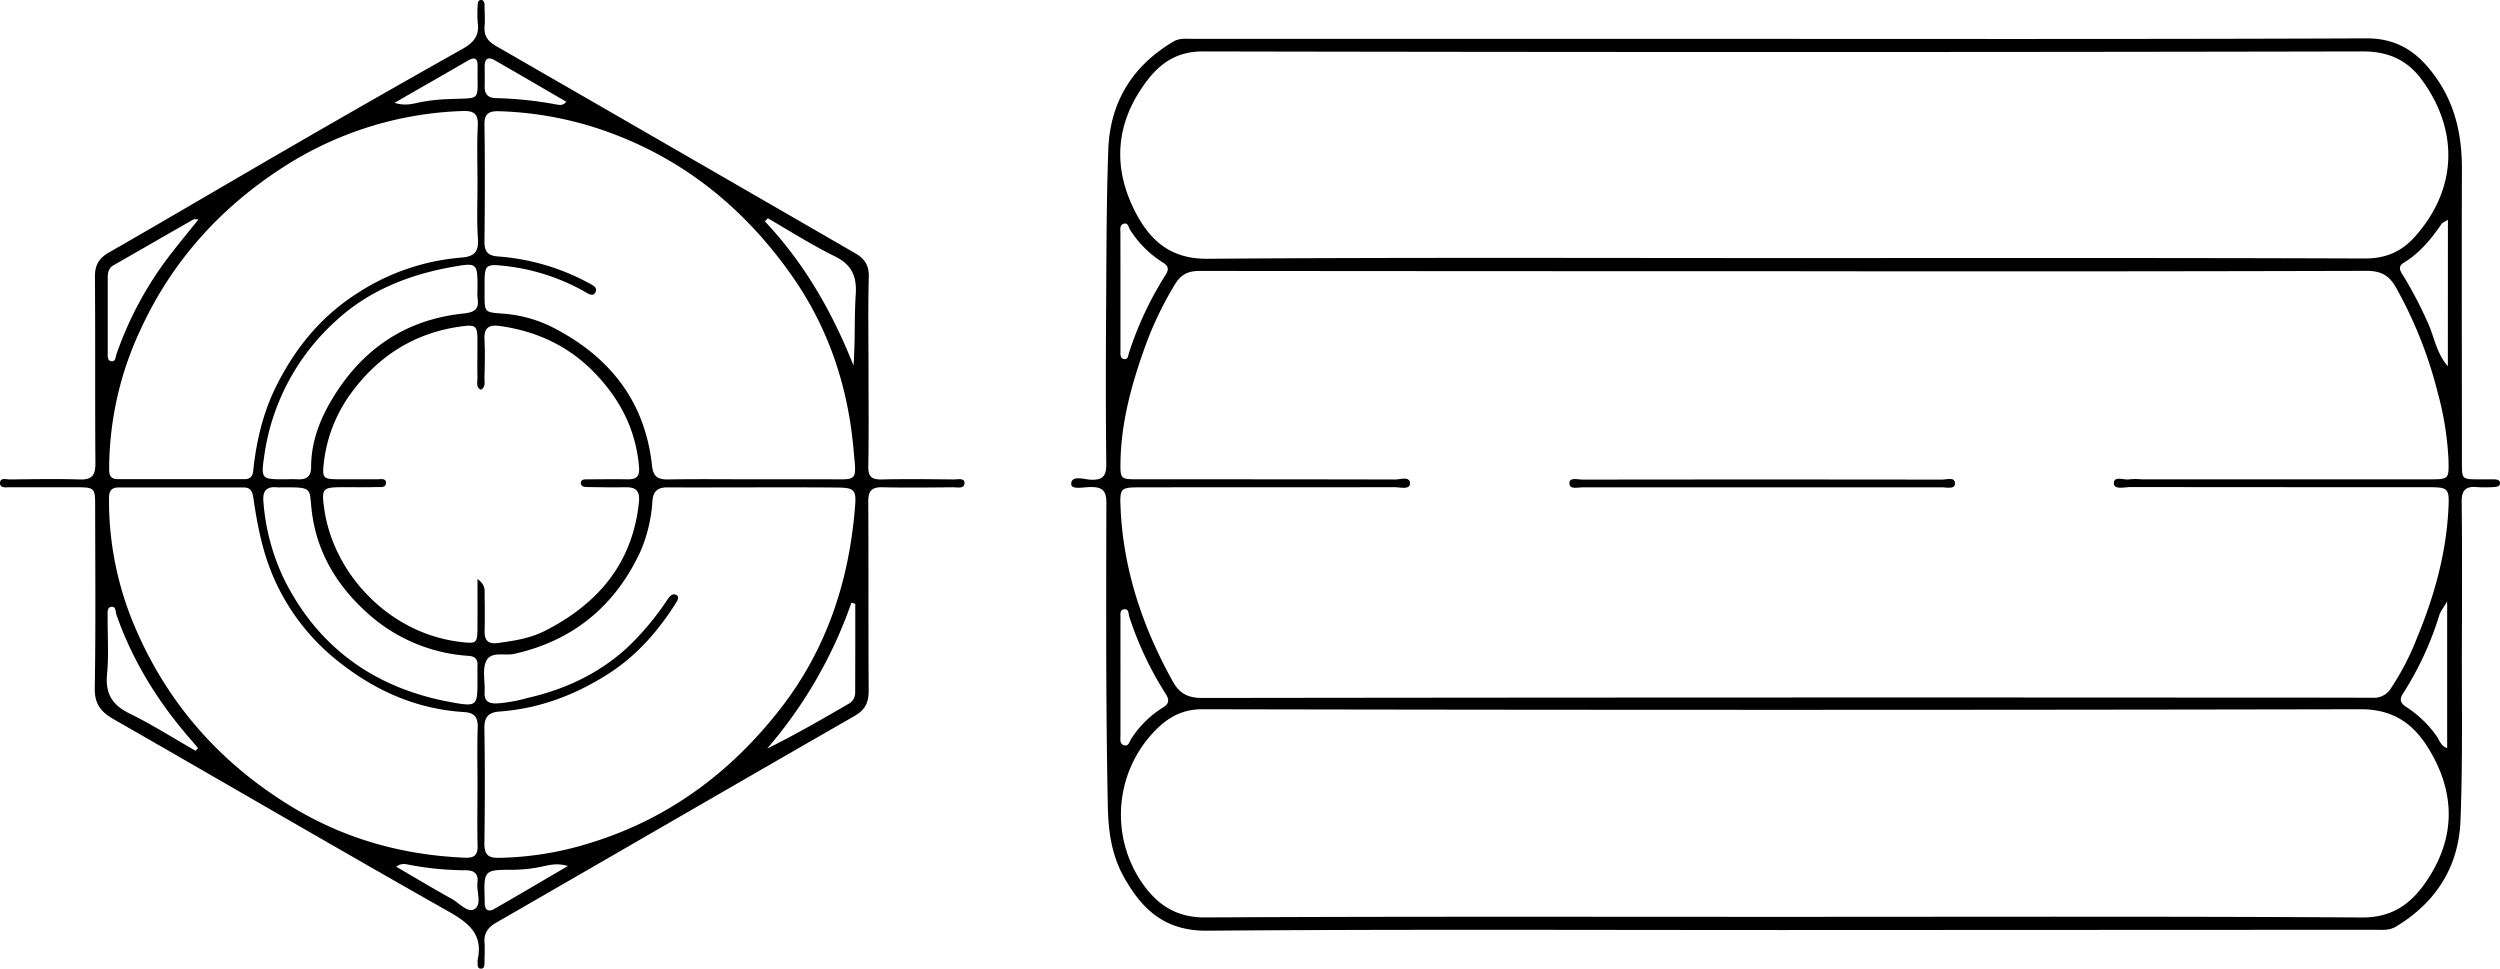 <svg id="Ebene_3" data-name="Ebene 3" xmlns="http://www.w3.org/2000/svg" viewBox="0 0 798.17 309.25"><g id="Cuknfq.tif"><path d="M585.05,441.15c-61.38,0-122.77-.27-184.15.21-13.56.1-20.87-7-26.6-17.38-3.84-7-4.87-14.57-5-22.52-.65-32.28-.53-64.57-.46-96.85,0-3.94-1.54-4.94-5.11-4.89-2.15,0-6.23,1-6.12-1.09.15-2.75,4.06-1.37,6.2-1.26,4.08.21,5.08-1.39,5-5.23-.18-15.87-.16-31.75-.06-47.62.12-17.51.08-35,.7-52.51.54-15.13,7.68-26.75,20.81-34.53,2-1.19,4.27-.85,6.44-.85q76.65,0,153.32,0c73.72,0,147.43.14,221.15-.16,10.82-.05,17.36,5.39,22.74,13.33,5.76,8.51,7.75,18.16,7.71,28.39-.1,31.2,0,62.4,0,93.6,0,5.45,0,5.44,5.35,5.47,1.51,0,3,0,4.52,0,.94,0,2.23,0,2.3,1.16s-1.23,1.27-2.15,1.31a41.39,41.39,0,0,1-5.34,0c-3.54-.3-4.79,1.07-4.75,4.7.16,15.33.11,30.66.06,46-.06,18.61.29,37.24-.45,55.82-.58,14.72-7.83,26.13-20.62,33.82-2.17,1.3-4.49,1-6.79,1Zm.52-210.34q-93.5,0-187-.09c-3.8,0-6,1.23-7.9,4.38a111.28,111.28,0,0,0-10.05,21.43c-4,11.38-7.07,23-7.27,35.15-.09,5.47,0,5.56,5.45,5.56,27.4,0,54.8,0,82.2.07,1.67,0,4.8-1.14,4.76,1.26,0,2.11-3.2,1.19-5,1.19-27.27.07-54.53,0-81.79.06-5.29,0-5.83.42-5.64,5.58.72,20.2,6.95,38.8,16.7,56.37,2.15,3.88,4.85,5.3,9.48,5.29q161.31-.22,322.63-.12c17,0,34,0,51,.05a6.3,6.3,0,0,0,5.8-3,83.15,83.15,0,0,0,8.42-16.31c5.41-13.07,9.2-26.59,9.94-40.78.37-7,.06-7.13-6.93-7.13q-47.26,0-94.53-.05c-1.9,0-5.33.95-5.35-1.19,0-2.53,3.28-.91,5.08-1.28a18.92,18.92,0,0,1,3.69,0h92.07c6.07,0,6.17,0,6-6.22a97.57,97.57,0,0,0-3.42-21.4,136.27,136.27,0,0,0-13.4-33.73c-2.07-3.64-4.67-5.21-9.18-5.2Q678.46,230.95,585.57,230.81Zm-.73-4.2c61.94,0,123.87-.1,185.81.14,6.69,0,11.7-2.22,15.87-6.86,13.52-15.08,14.22-33.59,2.57-49.82-4.63-6.46-10.62-9.45-19.15-9.43q-185.19.38-370.4,0c-8.2,0-13.53,3.77-17.87,9.54-9.88,13.15-11.08,27.38-3.44,42,4.73,9,11.23,14.74,22.85,14.66C462.33,226.38,523.58,226.61,584.84,226.61Zm0,210.33c61.65,0,123.29-.19,184.93.2,9.6.06,15.56-4.38,20.31-11.27,9.56-13.87,9.66-28.32.9-42.65-4.88-8-11.39-12.58-21.69-12.56q-184.93.38-369.87,0c-5.93,0-10.3,2.28-14.2,6a38.46,38.46,0,0,0-4.24,50.47c4.77,6.38,10.54,10,19.34,10C461.78,436.79,523.29,436.94,584.8,436.94ZM797.15,214.39c-1.12.7-1.71.88-2,1.28-3.32,4.87-7,9.34-12.15,12.47-2.06,1.27-.94,2.83-.06,4.19a128.79,128.79,0,0,1,7.75,14.82c2.09,4.41,2.63,9.58,6.44,14ZM373.34,360.54c0,6.14,0,12.29,0,18.43,0,1.17-.35,2.75,1.14,3.18s1.7-1.15,2.26-2a32.32,32.32,0,0,1,10.1-10c2-1.21,2.25-2.42.83-4.57a107.9,107.9,0,0,1-11.47-24.31c-.34-1-.12-2.62-1.53-2.54-1.71.09-1.3,1.82-1.32,2.94C373.32,348,373.35,354.26,373.34,360.54Zm423.57,22.55V336.25c-1.19,2-2.12,3.13-2.51,4.39a102.32,102.32,0,0,1-11.64,25.1c-1.34,2.05-.46,3.25,1.24,4.29a35,35,0,0,1,9.39,9C794.42,380.4,794.77,382.29,796.91,383.09ZM373.34,237h0c0,6.41,0,12.82,0,19.24,0,1-.21,2.48,1.24,2.63,1.23.14,1.21-1.23,1.51-2.09a109,109,0,0,1,11.58-24.68c1.36-2.06.87-3.07-.94-4.17a33.18,33.18,0,0,1-10.32-10.34c-.54-.82-.61-2.45-2.14-1.9-1.26.45-.94,1.85-.95,2.89C373.33,224.68,373.34,230.82,373.34,237Z" transform="translate(-15.61 -144.22)"/><path d="M292.9,262.29c0,10.26.12,20.52-.07,30.78-.06,3.29,1,4.3,4.25,4.22,7.67-.18,15.35-.08,23,0,1.26,0,3.47-.55,3.47,1.09,0,2-2.29,1.4-3.65,1.41-7.53.08-15.07.16-22.6,0-3.4-.08-4.5,1.18-4.48,4.56.12,20.11,0,40.23.13,60.34,0,3.85-1.07,6.14-4.57,8.15-38.11,21.87-76.11,43.94-114.19,65.86-2.72,1.56-4.12,3.33-3.89,6.46.15,2,0,4.11,0,6.16,0,.92,0,2.25-1.21,2.17s-.95-1.43-1-2.35a1.34,1.34,0,0,1,0-.4c1.87-8.25-2.87-11.89-9.43-15.6C122.88,414.9,87.4,394.18,51.75,373.76c-4.09-2.34-6-5-5.88-10,.32-19.43.14-38.86.12-58.29,0-5.36-.29-5.65-5.52-5.68-7.26,0-14.52,0-21.78,0-1.16,0-3,.32-3.08-1.19-.06-2.07,2-1.3,3.17-1.31,7.4-.08,14.8-.24,22.19,0,4.07.16,5.12-1.39,5.1-5.23-.15-19.84,0-39.68-.15-59.52,0-3.8,1.31-5.9,4.58-7.77,20-11.47,39.86-23.21,59.84-34.75q26.4-15.27,53-30.23c3.56-2,5.39-4.25,4.79-8.39a37.92,37.92,0,0,1,0-5.74c0-.75.32-1.48,1.09-1.46s1.07.76,1.09,1.5c0,2.33.21,4.67,0,7-.22,3,1.1,4.74,3.64,6.2q57.3,33,114.55,66.08c3.2,1.84,4.6,3.94,4.49,7.76C292.72,242.58,292.9,252.44,292.9,262.29Zm-36.74,34.95c7.53,0,15.07,0,22.6,0,11-.08,10.36,1.42,9.31-10-1.85-20.15-8.14-38.7-19.8-55.22-15-21.28-34.44-37.13-59.22-45.91a112,112,0,0,0-34.12-6.38c-3.2-.09-4.7.73-4.65,4.33.19,12.45.14,24.91,0,37.36,0,3.11,1.11,4.43,4.21,4.67a71.82,71.82,0,0,1,28.91,8.4c1.37.74,3.21,1.48,2.26,3.16-.83,1.45-2.42.22-3.6-.44a66.85,66.85,0,0,0-25.59-8.12c-5.79-.65-6.13-.17-6.15,5.46v3.69c0,5.67,0,5.65,5.51,6.09a42.21,42.21,0,0,1,15.42,4c18.44,9.16,30.25,23.49,32.52,44.49.39,3.63,1.88,4.53,5.23,4.47C238.07,297.13,247.11,297.24,256.16,297.24Zm.12,2.58c-9.18,0-18.36.06-27.54,0-3,0-4.55,1.08-4.82,4.19a48,48,0,0,1-3.83,16.27C212,337.66,198.66,348.78,179.68,353c-3.06.67-7.44-1-8.92,2.44-1.19,2.8-.24,6.47-.43,9.74-.18,3,1.37,3.7,4,3.62a49.24,49.24,0,0,0,9.68-1.74c11.9-2.71,22.65-7.67,31.78-16a87.22,87.22,0,0,0,12.86-15.34c.66-.95,1.58-2.26,2.91-1.54.93.51.43,1.68-.13,2.54-5.71,9-12.54,16.84-21.59,22.63-10.65,6.82-22.15,11.13-34.85,12.05-3.18.23-4.79,1.61-4.73,5.22.19,12.31.17,24.63,0,36.94,0,3.38,1.08,4.57,4.47,4.54a102.54,102.54,0,0,0,28.29-4.44c25.17-7.49,45.37-22.26,61.51-42.86,15-19.15,22.21-41.09,24.08-65,.41-5.12-.26-5.89-5.65-5.92C274.09,299.79,265.18,299.82,256.28,299.82Zm-88.22,29.25c2.63,1.94,2.25,3.55,2.27,5,.06,4,.09,7.94,0,11.91,0,3,1.49,3.88,4.15,3.54,5.18-.67,10.48-1.54,15.05-3.86,16.83-8.54,28-21.44,30.06-41,.42-3.86-1-4.94-4.44-4.88-4,.07-7.95,0-11.92-.06-.94,0-2.21-.09-2.18-1.32s1.35-1.14,2.26-1.15c4.24,0,8.49-.09,12.74,0,2.78,0,3.82-.88,3.58-3.91-1-12.17-6.3-22.16-14.76-30.67-8.21-8.25-18.24-12.77-29.71-14.38-3.53-.5-5.08.64-4.88,4.38.23,4.09.09,8.21,0,12.31,0,1.29.42,2.8-1.14,3.68-1.65-.83-1.08-2.37-1.1-3.63-.07-4.1,0-8.21,0-12.31,0-4.49-.6-4.9-5.08-4.3-14.95,2-26.63,9.45-35.38,21.49a46.31,46.31,0,0,0-8.56,21.9c-.61,5.12-.28,5.41,4.78,5.42,4.11,0,8.22,0,12.33,0,1,0,2.64-.39,2.7,1.05.08,1.78-1.72,1.41-2.83,1.44-3.56.09-7.12.05-10.68.05-6.78,0-7.12.3-6.19,6.93,2.91,20.52,20.49,39.72,43.43,42.46,5.19.62,5.46.53,5.49-4.58C168.08,339.77,168.06,334.92,168.06,329.07Zm0,66.16c0-6.16-.14-12.32.06-18.46.11-3.32-.7-5-4.4-5.21-15.08-.94-28.29-6.78-40-16.09a69.32,69.32,0,0,1-20.44-26.16c-3.75-8.34-5.47-17.13-6.77-26.06-.29-2-.78-3.41-3.12-3.4H53.52c-2.15,0-3.09.94-3.11,3.28a102.78,102.78,0,0,0,8.7,42.24c10.6,24.37,27.65,43.26,50.51,56.94,16.8,10,35,14.94,54.47,15.75,3,.12,4.12-.89,4-4C167.93,407.82,168.06,401.52,168.06,395.23Zm0-192.3c0-6.16-.22-12.33.09-18.47.19-3.85-1.13-4.94-4.89-4.79a112.16,112.16,0,0,0-57.53,18.12C85.64,210.8,70.25,228,60.3,249.84a105,105,0,0,0-9.84,44c0,2.21.47,3.37,2.87,3.36q20.15,0,40.28,0c1.85,0,2.64-.79,2.84-2.67,1-9.42,3.11-18.51,7.38-27.08,6-12,14.1-22,25.41-29.31A71.12,71.12,0,0,1,163,226.45c3.91-.31,5.46-1.76,5.21-5.87C167.79,214.72,168.06,208.81,168.06,202.93Zm0,158.29c0-1.51-.06-3,0-4.52.11-2.07-.84-2.95-2.87-3.09a53.15,53.15,0,0,1-33.41-14.71c-8.87-8.28-14.77-18.39-16.48-30.34-1.23-8.6,1-8.82-10-8.75a10.1,10.1,0,0,1-1.23,0c-3.43-.33-4.67,1.19-4.36,4.59a69,69,0,0,0,7,25.54c11.09,21.61,29.12,34.13,52.88,38.46C168,369.93,168.06,369.66,168.05,361.22Zm0-124.59c0-8.4,0-8.58-7.53-7.28-14.08,2.46-27.05,7.48-37.73,17.35a71.37,71.37,0,0,0-22.9,43.61c-1,6.8-.55,6.92,6.19,6.93,1.51,0,3-.09,4.52,0,2.85.18,4.33-.89,4.33-3.93,0-7.43,2.44-14.29,6.07-20.59,9.45-16.38,23.41-26.38,42.49-28.4,3.37-.36,5.17-1.17,4.59-4.84A18.18,18.18,0,0,1,168.06,236.63Zm-90,147.31.76-.9c-.77-.9-1.52-1.81-2.3-2.7C66.2,368.51,58,355.4,52.79,340.5c-.34-1-.13-2.64-1.48-2.55-1.64.11-1.32,1.84-1.33,3-.07,6.16.4,12.36-.19,18.47s1.51,9.81,7.07,12.54C64.14,375.53,71,379.9,78.09,383.94ZM79,214.27c-.87,0-1.33-.14-1.61,0-8.52,4.86-17,9.77-25.54,14.64-1.54.88-1.83,2.34-1.84,3.86q0,12.07,0,24.17c0,1-.19,2.49,1.28,2.62,1.24.11,1.17-1.26,1.46-2.11A112.2,112.2,0,0,1,70.15,225.3C72.94,221.7,75.84,218.17,79,214.27ZM288.67,337l-1.23-.37a143.31,143.31,0,0,1-26.92,46.6c9.06-4.46,17.53-9.38,26-14.29a4,4,0,0,0,2.12-3.73Q288.69,351.14,288.67,337ZM260.76,213.91l-.94,1c12.6,13.35,21.51,28.94,28.28,46,.6-7.68.22-15.17.72-22.6.39-5.9-1.26-9.64-6.83-12.33C274.69,222.37,267.82,218,260.76,213.91ZM196.41,176.7c-7.65-4.44-15.22-8.87-22.83-13.23-2.31-1.33-3.27-.35-3.23,2.1,0,2.05.05,4.1,0,6.15-.06,2.51,1,3.78,3.63,3.83a120.48,120.48,0,0,1,19.13,2C194.11,177.7,195.29,178.1,196.41,176.7Zm.52,244c-3.5-1-5.77-.33-8,.13a45.71,45.71,0,0,1-9.33,1.08c-9.55,0-9.55.06-9.24,9.56,0,.41,0,.82,0,1.23.05,2.16,1.27,2.71,3,1.74C181,430.08,188.52,425.62,196.93,420.7ZM141.56,177.06c3.42,1.05,5.8.3,8.16-.19a56.29,56.29,0,0,1,9-1c11.07-.52,9.16,1.11,9.38-10.43.05-2.59-.85-3.2-3.19-1.82C157.36,168,149.79,172.31,141.56,177.06Zm.54,243.87c6.13,3.57,11.83,7,17.66,10.22,2.43,1.34,5.18,4.68,7.37,3.3,2.39-1.51.58-5.56.92-8.49s-1.19-3.92-3.87-3.89a95.7,95.7,0,0,1-17.94-1.76C145.07,420.11,143.83,419.68,142.1,420.93Z" transform="translate(-15.61 -144.22)"/><path d="M578.28,299.81c-19.16,0-38.31,0-57.47,0-1.49,0-4.12.78-4.14-1.27s2.62-1.2,4-1.2q57.48-.1,114.94,0c1.47,0,4.11-.92,4.17,1.14s-2.59,1.33-4.06,1.33C616.6,299.83,597.44,299.8,578.28,299.81Z" transform="translate(-15.61 -144.22)"/></g></svg>